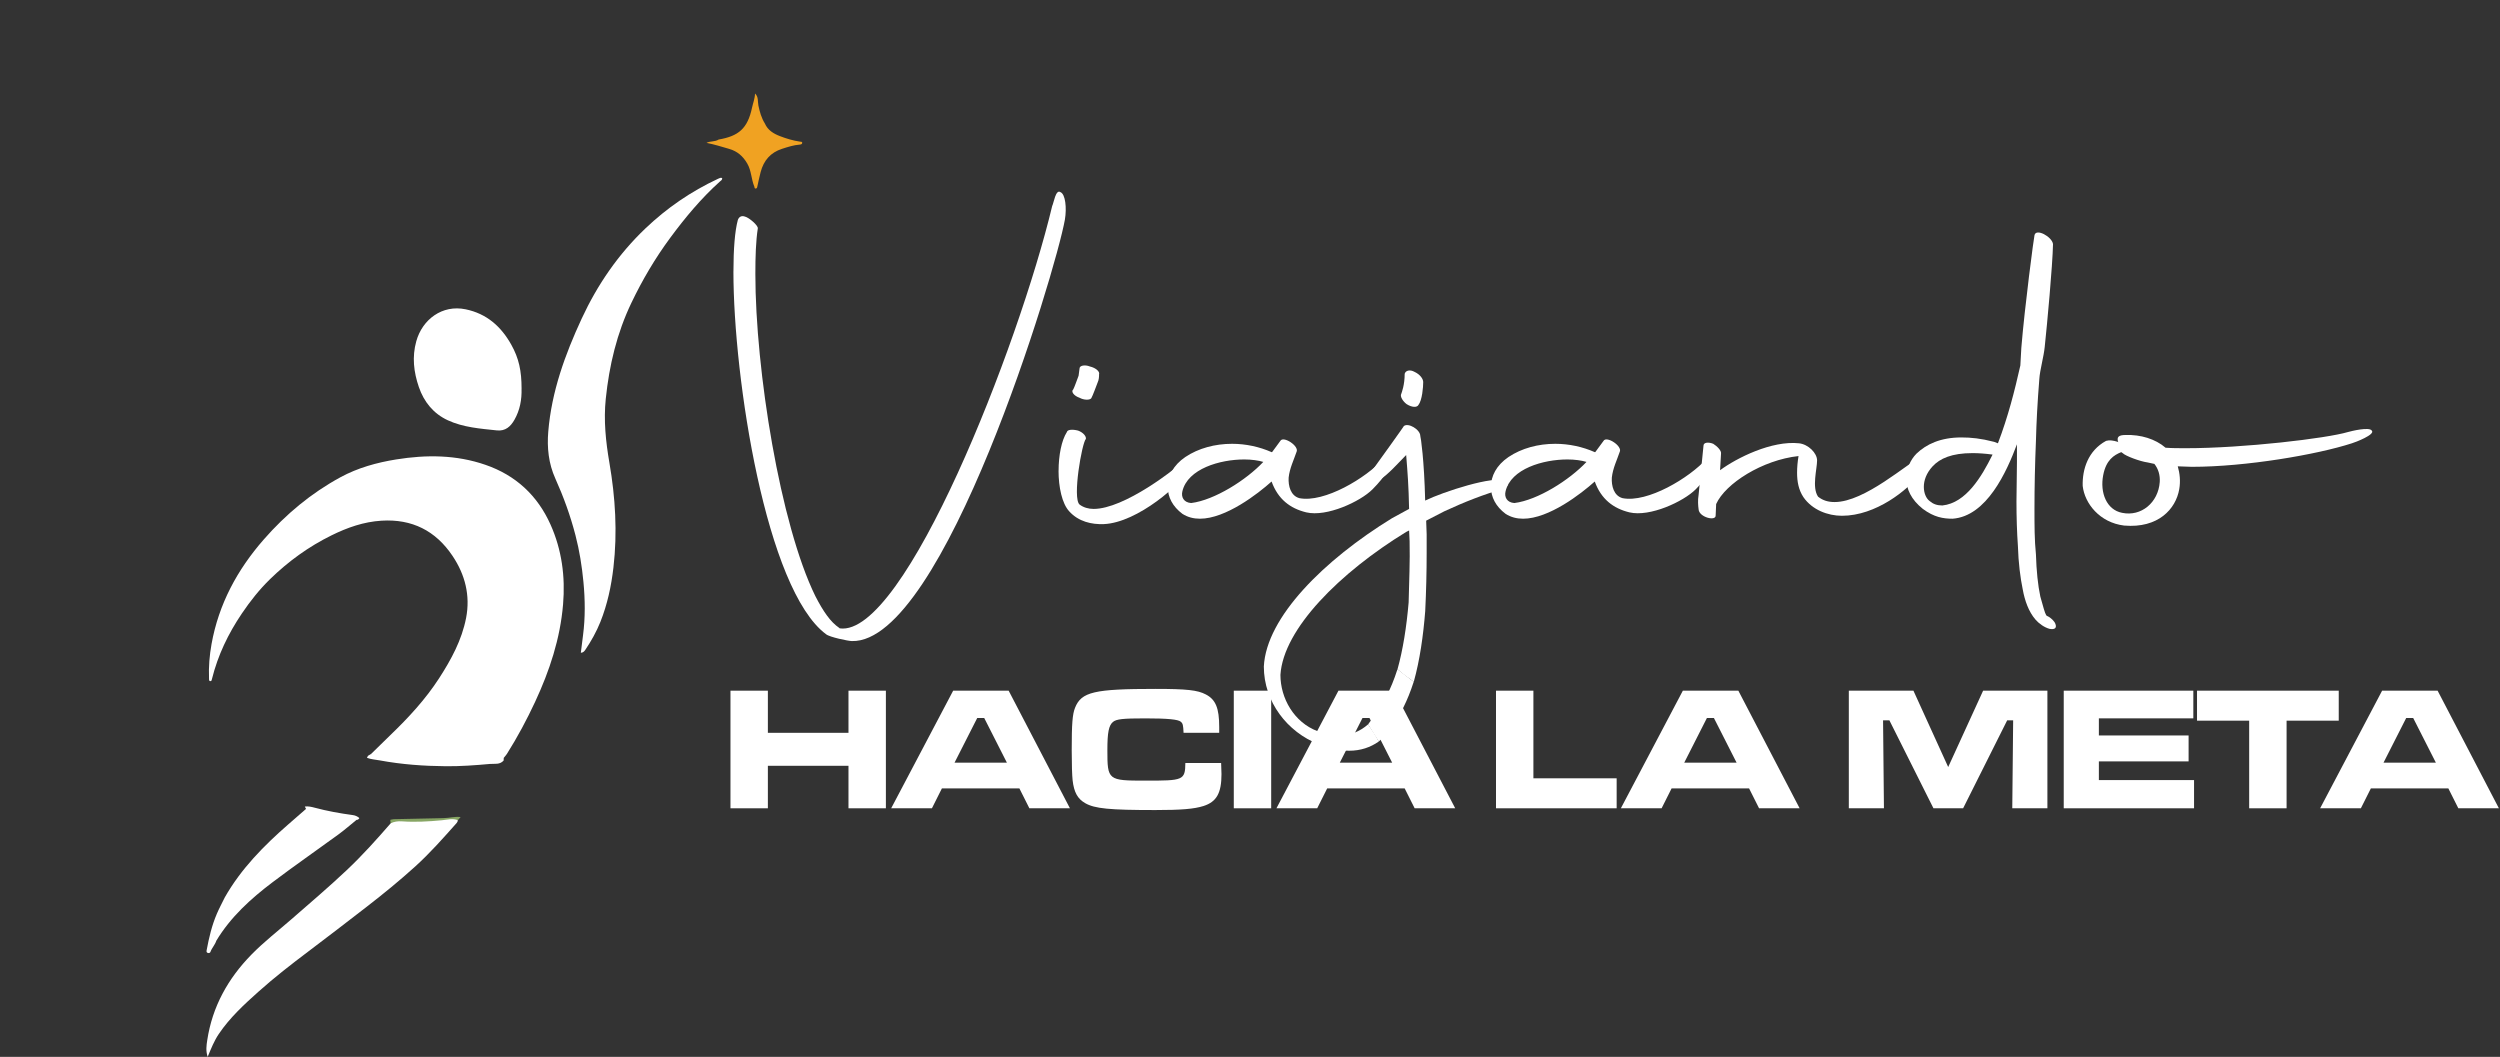 <svg xmlns="http://www.w3.org/2000/svg" width="343" height="145" viewBox="0 0 343 145" fill="none"><rect x="0" y="0" width="343" height="145" fill="#333333" stroke="none"/><g clip-path="url(#clip0_2_56)"><path d="M100.628 37.247C100.628 34.157 100.828 31.674 101.229 30.194C101.362 29.791 101.697 29.521 102.232 29.724C102.766 29.858 104.037 30.934 103.971 31.337C103.702 33.084 103.636 35.234 103.636 37.584C103.636 50.747 107.048 71.971 111.861 81.777C112.93 83.86 113.936 85.337 115.138 86.144L115.204 86.21C124.1 87.487 139.751 47.524 144.365 28.247C144.564 27.911 144.833 25.897 145.503 26.367C146.171 26.637 146.373 28.517 146.104 30.128C144.833 37.314 129.451 88.291 116.877 87.954C116.409 87.954 113.8 87.417 113.332 87.014C105.106 80.901 100.625 51.954 100.625 37.247H100.628Z" fill="white"></path><path d="M145.238 64.584C145.238 62.501 145.639 60.42 146.376 59.277C146.442 58.941 147.113 58.874 147.913 59.077C148.65 59.347 149.051 59.884 148.982 60.22C148.447 60.757 147.11 68.347 148.112 69.22C148.647 69.623 149.317 69.824 150.051 69.824C154.197 69.824 161.287 64.45 163.292 62.437C163.561 62.167 164.228 62.57 163.425 64.05C162.154 66.4 156.069 71.707 151.452 71.907C149.779 71.974 147.974 71.57 146.702 70.16C145.7 69.087 145.232 66.8 145.232 64.587L145.238 64.584ZM147.246 53.434C147.378 53.234 147.846 51.89 147.982 51.554L148.115 50.547C148.115 50.144 148.852 50.01 149.519 50.277C150.389 50.477 150.923 51.017 150.791 51.351C150.791 51.621 150.791 52.091 150.591 52.491C150.458 52.828 149.924 54.304 149.722 54.641C149.519 54.911 148.719 54.911 148.115 54.574C147.312 54.304 146.91 53.701 147.246 53.431V53.434Z" fill="white"></path><path d="M160.218 66.8C160.218 65.324 160.955 63.844 162.625 62.704C164.43 61.494 166.704 60.89 169.045 60.89C170.917 60.89 172.789 61.294 174.462 62.033H174.528L175.664 60.49C176.065 59.75 178.339 61.23 177.871 62.033C177.536 63.04 176.935 64.25 176.802 65.527C176.736 66.67 177.071 68.013 178.273 68.347C181.685 69.02 187.434 65.593 189.844 62.907C190.982 61.764 191.985 63.444 188.307 67.137C186.634 68.817 182.02 70.964 179.212 70.294C177.004 69.757 175.331 68.48 174.462 66.063C172.59 67.743 168.175 71.167 164.63 71.167C163.76 71.167 162.957 70.967 162.223 70.497C160.885 69.49 160.218 68.213 160.218 66.803V66.8ZM173.326 63.374C172.656 63.174 171.72 63.037 170.717 63.037C167.375 63.037 162.96 64.314 162.223 67.404C162.024 68.21 162.422 68.947 163.428 69.017C166.638 68.614 170.986 65.86 173.326 63.374Z" fill="white"></path><path d="M192.99 55.447C193.727 55.917 194.395 55.917 194.597 55.581C195.131 54.908 195.264 53.094 195.264 52.424C195.264 51.954 194.796 51.351 194.059 51.014C193.458 50.678 192.855 50.814 192.722 51.284C192.722 52.828 192.32 53.837 192.254 54.037C192.054 54.374 192.453 55.044 192.99 55.447Z" fill="white"></path><path d="M206.5 65.994C205.03 65.187 198.006 67.471 195.533 68.68C195.4 63.107 194.932 59.95 194.865 59.814C194.865 58.941 193.193 57.934 192.592 58.471C192.791 58.267 189.113 63.374 188.044 64.851C187.241 66.127 188.98 65.924 189.315 65.791C190.251 65.321 192.057 63.304 192.727 62.634L192.927 62.434C193.126 64.92 193.262 66.597 193.328 69.821L190.988 71.097C181.691 76.807 173.734 84.664 173.399 91.447C173.399 96.284 176.608 100.447 180.957 102.127C182.563 102.73 183.901 103 185.103 103C186.674 103 188.021 102.542 189.171 101.732C188.737 100.917 188.24 100.134 187.706 99.379C186.57 100.366 185.244 100.917 183.701 100.917C182.765 100.917 181.896 100.717 180.757 100.314C177.547 99.104 175.675 95.814 175.675 92.59C176.077 86.277 183.834 78.554 192.93 72.98L193.331 72.78L193.398 74.257C193.464 76.943 193.331 79.83 193.265 82.653C192.979 86.004 192.485 89.132 191.739 91.822C192.441 92.448 193.201 92.999 193.97 93.542C194.802 90.565 195.276 87.185 195.539 83.86C195.671 81.174 195.738 78.487 195.738 75.867V73.314L195.671 71.434L198.148 70.157C200.889 68.881 203.631 67.807 206.24 67.067C206.775 66.934 207.176 66.327 206.509 65.994H206.5Z" fill="white"></path><path d="M204.559 66.8C204.559 65.324 205.295 63.844 206.965 62.704C208.771 61.494 211.045 60.89 213.385 60.89C215.257 60.89 217.13 61.294 218.802 62.033H218.869L220.004 60.49C220.406 59.75 222.68 61.23 222.212 62.033C221.877 63.04 221.276 64.25 221.143 65.527C221.076 66.67 221.411 68.013 222.613 68.347C226.025 69.02 231.775 65.593 234.185 62.907C235.323 61.764 236.325 63.444 232.648 67.137C230.975 68.817 226.361 70.964 223.552 70.294C221.345 69.757 219.672 68.48 218.802 66.063C216.93 67.743 212.516 71.167 208.971 71.167C208.101 71.167 207.298 70.967 206.564 70.497C205.226 69.49 204.559 68.213 204.559 66.803V66.8ZM217.667 63.374C216.997 63.174 216.061 63.037 215.058 63.037C211.715 63.037 207.301 64.314 206.564 67.404C206.364 68.21 206.763 68.947 207.769 69.017C210.978 68.614 215.327 65.86 217.667 63.374Z" fill="white"></path><path d="M233.049 67.874L233.719 61.157C233.719 60.687 234.387 60.62 235.057 60.888C235.592 61.224 236.195 61.828 236.126 62.231L235.993 64.514C238.267 62.834 243.083 60.417 246.828 60.821C248.099 60.954 249.304 62.164 249.304 63.171C249.304 64.314 248.567 66.864 249.437 68.141C250.104 68.677 250.841 68.881 251.711 68.881C255.857 68.881 261.675 63.574 263.816 62.501C264.085 62.367 264.351 63.844 263.348 65.121C261.742 67.204 257.396 70.764 252.713 70.764C250.774 70.764 248.634 69.957 247.429 68.21C246.761 67.204 246.559 66.061 246.559 64.854C246.559 64.114 246.626 63.377 246.758 62.57C241.809 63.107 236.727 66.33 235.456 69.153L235.389 70.697C235.456 71.57 233.116 70.967 233.049 69.89C232.983 69.354 232.916 68.68 233.049 67.877V67.874Z" fill="white"></path><path d="M279.265 85C278.329 83.927 277.794 82.38 277.526 80.904C277.19 79.291 276.925 77.21 276.858 74.927C276.725 73.047 276.659 70.964 276.659 68.814C276.659 67.067 276.725 65.187 276.725 63.374V60.957C275.321 64.717 272.579 70.83 267.896 71.167C266.625 71.167 265.353 70.967 263.816 69.823C262.21 68.547 261.542 67.07 261.542 65.66C261.542 64.383 262.077 63.107 262.947 62.234C264.284 60.957 266.223 60.017 269.101 60.017C270.438 60.017 271.776 60.151 273.582 60.62L274.116 60.821C275.52 57.127 276.39 53.701 277.193 50.141L277.326 47.724C277.794 42.014 279.066 32.411 279.132 32.277C279.334 31.271 281.539 32.478 281.674 33.487C281.608 36.51 280.871 44.434 280.536 47.591C280.403 48.934 279.869 50.814 279.799 51.957C279.531 55.314 279.398 57.934 279.331 60.487C279.198 63.644 279.129 66.8 279.129 69.823C279.129 72.04 279.129 74.123 279.331 76.07C279.398 78.287 279.6 80.3 279.932 81.847C280.334 83.257 280.533 84.063 280.735 84.4L280.868 84.533H280.935C281.336 84.734 281.871 85.204 282.004 85.607C282.206 86.144 281.937 86.413 281.201 86.28C280.464 86.08 279.73 85.54 279.262 85.003L279.265 85ZM273.313 62.501L273.38 62.367C272.377 62.234 271.441 62.167 270.638 62.167C267.763 62.167 266.157 62.907 265.154 63.98C264.284 64.92 263.949 65.927 263.949 66.8C263.949 67.674 264.284 68.413 264.752 68.747C265.22 69.15 265.755 69.351 266.492 69.351C269.768 69.014 271.909 65.321 273.313 62.501Z" fill="white"></path><path d="M297.12 61.427C297.99 61.494 298.926 61.494 299.928 61.494C307.822 61.494 319.191 60.151 322.132 59.277C322.6 59.144 325.076 58.537 325.408 59.077C325.943 59.614 323.135 60.69 322.667 60.824C317.917 62.367 308.154 64.047 300.729 64.047C300.061 64.047 299.391 63.98 298.79 63.98C299.059 64.92 299.192 65.997 298.989 67.137C298.521 69.824 296.115 72.51 291.431 72.107C288.086 71.704 286.014 69.084 285.745 66.667C285.679 64.384 286.482 61.83 288.955 60.487C289.423 60.354 289.891 60.42 290.562 60.62L290.628 60.687C290.359 59.947 290.695 59.681 291.631 59.681C293.705 59.614 295.71 60.217 297.114 61.427H297.12ZM291.235 62.167L291.033 62.033C290.03 62.437 288.958 63.107 288.559 65.19C288.091 67.607 289.028 69.96 291.168 70.363C293.777 70.9 296.118 68.953 296.317 66.133C296.383 65.193 296.118 64.32 295.58 63.647L294.644 63.446C293.642 63.313 291.634 62.573 291.232 62.17L291.235 62.167Z" fill="white"></path><path d="M105.352 94.761V100.543H116.412V94.761H121.543V110.898H116.412V105.066H105.352V110.898H100.221V94.761H105.352Z" fill="white"></path><path d="M139.855 108.165H129.231L127.859 110.898H122.268L130.774 94.761H138.387L146.795 110.898H141.23L139.858 108.165H139.855ZM135.036 98.512H134.074L130.965 104.634H138.144L135.036 98.512Z" fill="white"></path><path d="M167.539 104.68C167.562 105.6 167.588 105.963 167.588 106.203C167.588 108.817 166.915 110.001 165.133 110.581C163.832 110.993 162.073 111.139 158.508 111.139C152.221 111.139 150.195 110.944 148.895 110.196C147.835 109.592 147.352 108.696 147.162 107.051C147.089 106.325 147.04 104.994 147.04 102.936C147.04 99.333 147.136 98.001 147.497 97.105C148.364 94.926 150.123 94.517 158.531 94.517C162.818 94.517 164.312 94.685 165.421 95.268C166.794 95.97 167.276 97.154 167.276 99.745V100.543H162.385C162.336 99.478 162.29 99.26 162.001 99.02C161.64 98.706 160.218 98.561 157.135 98.561C154.052 98.561 153.183 98.657 152.703 99.046C152.125 99.53 151.932 100.473 151.932 102.916C151.932 107.053 152.004 107.103 157.161 107.103C162.318 107.103 162.607 107.08 162.631 104.683H167.545L167.539 104.68Z" fill="white"></path><path d="M174.407 94.761V110.898H169.276V94.761H174.407Z" fill="white"></path><path d="M192.716 108.165H182.092L180.72 110.898H175.129L183.635 94.761H191.248L199.656 110.898H194.091L192.719 108.165H192.716ZM187.897 98.512H186.932L183.823 104.634H191.003L187.894 98.512H187.897Z" fill="white"></path><path d="M50.919 103.435C51.795 102.58 52.664 101.715 53.549 100.865C56.039 98.471 58.382 95.944 60.263 93.031C61.91 90.481 63.357 87.817 63.947 84.791C64.548 81.696 63.811 78.841 62.086 76.267C59.769 72.812 56.524 71.175 52.332 71.439C49.885 71.593 47.666 72.377 45.485 73.45C42.344 74.996 39.559 77.019 37.06 79.45C35.592 80.88 34.321 82.485 33.171 84.191C31.313 86.944 29.892 89.895 29.088 93.13C29.054 93.272 29.037 93.463 28.866 93.455C28.629 93.44 28.687 93.205 28.678 93.055C28.615 91.479 28.745 89.915 29.022 88.369C30.007 82.879 32.553 78.174 36.187 74.019C39.209 70.563 42.688 67.662 46.718 65.474C49.099 64.18 51.7 63.464 54.36 63.034C58.489 62.37 62.592 62.387 66.611 63.777C70.771 65.213 73.747 67.984 75.532 71.973C77.084 75.44 77.572 79.111 77.254 82.914C76.859 87.635 75.403 92.03 73.421 96.287C72.273 98.75 70.996 101.138 69.549 103.433C69.422 103.633 69.254 103.804 69.107 103.99C68.922 104.344 68.61 104.503 68.234 104.552C67.096 104.7 65.946 104.77 64.802 104.837C62.309 104.985 59.804 105.005 57.316 104.825C55.389 104.686 53.471 104.367 51.549 104.103C51.203 104.053 50.815 103.961 50.919 103.438V103.435Z" fill="white"></path><path d="M79.69 89.564C79.794 88.743 79.889 87.945 79.993 87.15C80.311 84.719 80.279 82.279 80.048 79.85C79.843 77.695 79.505 75.551 78.956 73.444C78.26 70.761 77.324 68.17 76.188 65.648C75.261 63.591 75.038 61.427 75.223 59.21C75.677 53.727 77.523 48.644 79.808 43.712C81.964 39.063 84.827 34.891 88.548 31.343C91.495 28.535 94.806 26.263 98.49 24.542C98.62 24.481 98.753 24.423 98.892 24.389C98.95 24.374 99.022 24.421 99.085 24.438C99.106 24.69 98.912 24.78 98.773 24.902C96.199 27.215 94.003 29.855 91.949 32.637C89.886 35.431 88.135 38.402 86.636 41.533C84.636 45.705 83.585 50.123 83.111 54.716C82.805 57.681 83.111 60.583 83.611 63.496C84.428 68.248 84.723 73.032 84.165 77.843C83.868 80.413 83.333 82.926 82.368 85.337C81.828 86.683 81.123 87.939 80.317 89.138C80.19 89.326 80.048 89.538 79.684 89.567L79.69 89.564Z" fill="white"></path><path d="M62.641 112.929C60.832 114.962 59.035 117.002 57.016 118.839C54.857 120.8 52.601 122.636 50.301 124.418C47.64 126.478 44.973 128.529 42.286 130.554C39.961 132.307 37.661 134.091 35.491 136.032C33.5 137.81 31.53 139.624 30.019 141.861C29.386 142.798 28.967 143.848 28.493 145.003C28.213 144.161 28.326 143.43 28.433 142.722C29.126 138.124 31.27 134.271 34.491 130.978C36.213 129.217 38.158 127.711 40.01 126.098C42.552 123.884 45.115 121.699 47.571 119.384C49.718 117.362 51.671 115.177 53.601 112.958C53.84 112.65 54.152 112.525 54.542 112.537C57.059 112.609 59.567 112.499 62.072 112.256C62.283 112.235 62.508 112.224 62.693 112.374C62.921 112.58 62.754 112.752 62.644 112.929H62.641Z" fill="white"></path><path d="M71.557 53.341C71.597 54.838 71.332 56.271 70.589 57.583C70.063 58.514 69.35 59.175 68.174 59.051C65.883 58.807 63.56 58.642 61.439 57.661C59.474 56.753 58.171 55.151 57.469 53.109C56.764 51.055 56.513 48.969 57.117 46.81C57.949 43.836 60.662 41.77 63.88 42.435C66.784 43.035 68.751 44.794 70.153 47.3C71.187 49.154 71.563 50.872 71.56 53.338L71.557 53.341Z" fill="white"></path><path d="M48.897 112.502C48.079 113.164 47.285 113.863 46.435 114.484C43.428 116.68 40.362 118.801 37.392 121.047C34.407 123.304 31.645 125.808 29.678 129.066C29.507 129.623 29.074 130.044 28.878 130.586C28.82 130.743 28.678 130.789 28.522 130.746C28.297 130.685 28.326 130.516 28.358 130.34C28.675 128.642 29.065 126.971 29.75 125.375C30.079 124.606 30.475 123.872 30.842 123.121C33.073 119.193 36.19 116.042 39.55 113.106C40.362 112.398 41.174 111.69 41.989 110.982C42.685 110.732 43.318 111.095 43.948 111.252C45.277 111.585 46.635 111.701 47.975 111.951C48.359 112.023 48.732 112.07 48.897 112.496V112.502Z" fill="white"></path><path d="M50.347 103.972C50.394 103.879 50.44 103.787 50.486 103.697C50.63 103.61 50.775 103.522 50.919 103.438C51.153 104.065 51.769 104.045 52.24 104.097C56.065 104.529 59.899 104.912 63.756 104.703C65.209 104.625 66.663 104.512 68.116 104.407C68.486 104.381 68.775 104.132 69.104 103.99C69.104 104.106 69.104 104.219 69.104 104.335C68.593 104.95 67.838 104.758 67.212 104.814C65.207 104.996 63.19 105.144 61.179 105.127C58.137 105.101 55.103 104.883 52.101 104.326C51.514 104.219 50.914 104.184 50.347 103.975V103.972Z" fill="white"></path><path d="M63.196 112.102C63.071 112.244 62.944 112.386 62.82 112.528C62.086 112.25 61.355 112.47 60.621 112.54C58.792 112.714 56.964 112.821 55.126 112.688C54.592 112.65 54.08 112.726 53.595 112.955C53.58 112.798 53.563 112.638 53.548 112.482C53.71 112.45 53.869 112.398 54.031 112.392C56.302 112.34 58.57 112.285 60.841 112.247C61.63 112.235 62.401 112.003 63.196 112.099V112.102Z" fill="#87A564"></path><path d="M48.897 112.502C48.019 111.931 46.99 111.936 46.016 111.844C45.008 111.748 44.075 111.385 43.087 111.24C42.717 111.185 42.353 111.072 41.989 110.985C41.934 110.875 41.879 110.764 41.821 110.657C42.281 110.593 42.734 110.7 43.165 110.814C44.887 111.278 46.638 111.591 48.403 111.829C48.732 111.873 49.044 112.006 49.304 112.235C49.226 112.415 49.076 112.482 48.897 112.502Z" fill="white"></path><path d="M98.603 19.143C101.324 18.67 102.573 17.66 103.188 14.736C103.321 14.106 103.578 13.506 103.587 12.83C104.089 13.282 103.939 13.924 104.049 14.463C104.228 15.345 104.468 16.186 104.945 16.952C105.338 17.861 106.129 18.336 106.976 18.664C107.866 19.009 108.79 19.291 109.746 19.43C109.882 19.451 110.079 19.413 110.061 19.622C110.047 19.781 109.876 19.828 109.726 19.839C108.885 19.903 108.097 20.161 107.299 20.417C105.702 20.93 104.78 22.027 104.361 23.602C104.188 24.252 104.058 24.914 103.91 25.569C103.878 25.715 103.85 25.871 103.668 25.871C103.5 25.871 103.538 25.703 103.494 25.601C103.067 24.586 103.104 23.443 102.529 22.448C101.94 21.426 101.163 20.75 100.042 20.428C99.016 20.132 97.996 19.807 96.93 19.599C97.473 19.331 98.103 19.468 98.606 19.14L98.603 19.143Z" fill="#F0A222"></path><path d="M210.383 94.76V106.784H221.804V110.898H205.252V94.76H210.383Z" fill="white"></path><path d="M239.969 108.165H229.345L227.973 110.898H222.382L230.888 94.76H238.501L246.909 110.898H241.344L239.972 108.165H239.969ZM235.15 98.512H234.187L231.079 104.634H238.258L235.15 98.512Z" fill="white"></path><path d="M262.522 94.76L267.292 105.237L272.085 94.76H280.903V110.898H276.084L276.205 98.825H275.388L269.34 110.898H265.27L259.222 98.825H258.356L258.477 110.898H253.658V94.76H262.525H262.522Z" fill="white"></path><path d="M300.925 94.76V98.558H287.964V100.906H300.275V104.463H287.964V107.027H301.023V110.898H283.145V94.76H300.925Z" fill="white"></path><path d="M320.875 94.76V98.875H313.719V110.898H308.587V98.875H301.431V94.76H320.872H320.875Z" fill="white"></path><path d="M335.911 108.165H325.284L323.912 110.898H318.321L326.827 94.76H334.44L342.848 110.898H337.283L335.911 108.165ZM331.091 98.512H330.129L327.021 104.634H334.2L331.091 98.512Z" fill="white"></path><path d="M191.731 91.819C190.777 94.816 189.734 96.408 189.413 96.855C189.335 96.966 189.257 97.073 189.185 97.186C188.836 97.726 187.876 99.188 187.717 99.356C187.703 99.371 187.697 99.379 187.697 99.379C188.298 100.331 188.656 100.952 189.162 101.732C189.691 101.329 192.242 98.918 193.961 93.539C193.065 92.863 192.467 92.381 191.731 91.819Z" fill="white"></path></g><defs><clipPath id="clip0_2_56"><rect width="342.85" height="145" fill="white"></rect></clipPath></defs></svg>